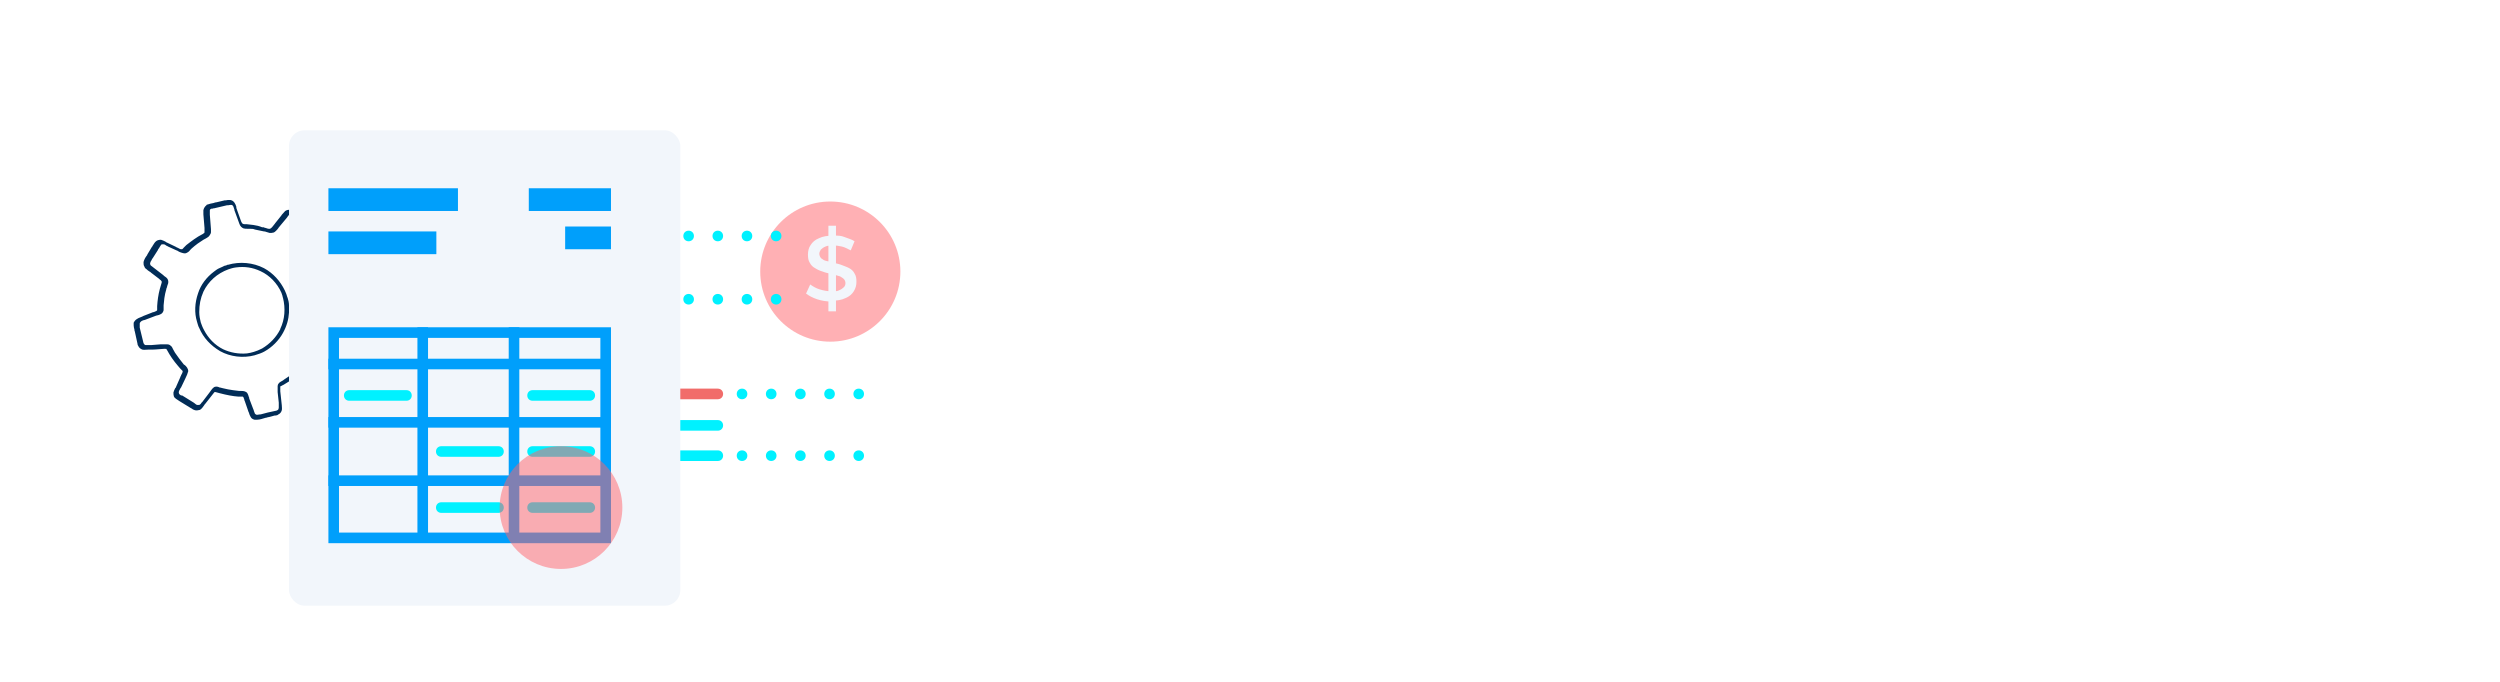 <svg viewBox="0 0 660 180" xmlns="http://www.w3.org/2000/svg" xmlns:xlink="http://www.w3.org/1999/xlink"><filter id="a"><feOffset dx="3.4" dy="3.4"/><feGaussianBlur result="blur" stdDeviation="2.8"/><feFlood flood-opacity=".2"/><feComposite in2="blur" operator="in"/><feComposite in="SourceGraphic"/></filter><path d="m92.9 77.5-.9-4.1c-.1-.6-.3-1.2-.9-1.6-.2-.2-.5-.2-.8-.3-.5 0-1 0-1.5 0-.1 0-.3 0-.4 0l-2.7.2c-.1 0-.2 0-.4 0-.3 0-.7 0-1 0 0 0-.1 0-.2-.2s-.2-.4-.3-.6c0 0 0-.1-.1-.2l-.5-.9c-.2-.3-.3-.5-.5-.8l-.2-.2c-.5-.7-1-1.4-1.6-2.1 0 0-.2-.2-.2-.2-.3-.3-.7-.7-.7-.9s0-.2.1-.3l.4-.6.8-1.6.8-1.5c.2-.4.4-.8.5-1.2 0-.5 0-.9-.3-1.3-.1-.2-.3-.3-.5-.5-.2-.1-.4-.3-.6-.4 0 0-.2-.1-.3-.2l-1.6-1c-.2-.2-.5-.3-.7-.5-.5-.3-.9-.6-1.4-.9-.2-.1-.4-.2-.6-.2s-.3 0-.4 0c-.4 0-.7.2-.9.3-.3.3-.6.7-.9 1 0 0-.1.2-.2.3l-1.6 2c0 .1-.2.2-.3.4-.3.4-.6.8-1 1 0 0-.3 0-.4 0-.2 0-.4-.1-.7-.2-.2 0-.4-.1-.6-.2h-.4c-.7-.3-1.5-.5-2.3-.6l-1.7-.2s-.2 0-.3 0c-.4 0-.8 0-1-.3s-.3-.6-.4-.9l-1.1-3.1s0-.2 0-.3c-.1-.4-.3-.8-.5-1.1-.3-.4-.6-.6-1.1-.7h-.2c-.3 0-.7 0-1 .1-.1 0-.2 0-.3 0l-2.1.5c-.3 0-.5.1-.8.2-.5.1-1.1.2-1.6.4-.1 0-.2 0-.3.2-.4.3-.7.8-.8 1.3v.3.8l.3 3.6v.3.7c0 .2 0 .3-.2.4-.1 0-.2.2-.3.2-1.6.8-3 1.9-4.3 2.9l-.7.7c-.1.2-.3.3-.4.4 0 0-.1 0-.3 0-.3 0-.6-.3-.9-.4-.1 0-.3-.1-.4-.2l-2.5-1.2c-.1 0-.2-.1-.3-.2-.4-.2-.8-.4-1.2-.5-.4 0-1 .1-1.3.4-.4.3-.6.8-.9 1.2 0 .1-.1.2-.2.3l-1.2 2c0 .2-.2.3-.3.5-.2.3-.4.6-.5.9-.1.2-.2.5-.2.7 0 .4 0 .8.3 1.2 0 .2.2.4.4.5.3.3.6.5.9.7.1 0 .3.2.4.3l2.1 1.6s.1.1.2.2c.2.1.4.3.5.5v.3l-.5 1.7c-.4 1.5-.6 3-.7 4.5v.8.3s-.1.1-.2.2c-.2.1-.5.2-.7.3-.1 0-.3 0-.4.1l-2.3.9-.4.2c-.4.2-.9.3-1.3.6-.4.2-.7.6-.9 1v.7c0 .4.1.7.2 1.1 0 .2 0 .3.1.5l.7 3.2c0 .3.1.5.2.6.2.5.6.8 1.1 1 .5.1 1 0 1.5 0h.4.7c1 0 3.5-.3 3.7-.2 0 0 0 0 .2.3.8 1.5 1.7 2.8 2.9 4.2l.6.7s.1.1.2.2.3.3.4.4c0 .1.1.2 0 .3 0 .3-.3.6-.4.9 0 .2-.2.3-.2.5l-1.1 2.5c0 .1 0 .2-.2.3-.2.4-.4.8-.5 1.2 0 .4 0 .7.1 1s.3.5.6.7.6.4.9.6l3.1 1.9s.1 0 .2.1c.2.2.5.3.8.4.4.1.9 0 1.3-.1.5-.3.8-.8 1.1-1.2.1-.2.2-.3.3-.4l2.2-2.8s0 0 0 0 .2-.3.3-.3h.2l1.1.3c1.9.5 3.5.8 4.9.9h.3.9s.1.1.2.2c0 .2.2.4.2.6 0 .1 0 .2.1.3l.9 2.6c0 .1.1.3.2.5.1.4.3.9.5 1.2.2.4.6.6 1 .7h.7c.7 0 1.5-.3 2.2-.5.3 0 .6-.2.9-.2l1.5-.4h.2c.3 0 .6-.1.8-.3.5-.2.8-.7.9-1.1s0-.9 0-1.3l-.4-3.7s0-.2 0-.3c0-.3 0-.6 0-.9 0-.1 0-.1.2-.2.1 0 .3-.1.4-.2.1 0 .2-.1.4-.2 1-.6 1.8-1.1 2.5-1.6l1.5-1.3s.2-.2.2-.3l.4-.4c.1 0 .3-.1.5 0 .3 0 .5.2.8.3.1 0 .2.1.3.1l1.9.9 1.3.6c.4.2.8.4 1.2.4s.8 0 1.1-.2c.2 0 .3-.2.5-.4.2-.3.4-.5.5-.8l.9-1.4 1.2-1.8s.1-.2.2-.2c.2-.2.3-.5.4-.7.1-.3.2-.5.2-.8 0-.5-.2-.9-.7-1.2-.3-.2-.5-.4-.8-.6-.1 0-.3-.2-.4-.3l-1.9-1.4-.9-.7c-.2-.2-.4-.3-.6-.5 0-.4.2-.8.3-1.1 0-.3.2-.5.3-.8.4-1.5.6-3 .6-4.8 0-.3 0-.5.1-.6s.3-.2.5-.2c.1 0 .2 0 .3-.1l3-1.1c.1 0 .3-.1.4-.2.5-.2 1.1-.4 1.5-.7.3-.3.6-.7.7-1.2 0 0 0 0 0-.1 0-.2 0-.5 0-.7zm-8.3 10.1c0 .1 0 .3-.1.4-.1.4-.3.7-.3 1.1 0 .3 0 .6.2.8.3.5.8.8 1.2 1.1.1 0 .2.2.4.2l1.8 1.3.3.2c.4.3.7.5 1 .8.1.1.3.3.3.4 0 .1 0 .3-.1.4-.2.3-.4.7-.6 1-.2.2-.3.4-.4.7l-1.1 1.7s-.1.2-.2.3c-.2.4-.4.8-.7 1.1-.1.1-.3.2-.4.1-.3 0-.6-.2-.9-.4 0 0-.2 0-.3-.1l-3.6-1.6c-.3-.1-.7-.3-1-.3-.2 0-.6 0-.9.2-.3.2-.5.5-.8.7-.1.1-.2.2-.3.3-.5.5-1.1.9-1.6 1.2l-1.5 1c-.2.2-.4.3-.6.4-.3.2-.6.3-.8.6-.2.2-.3.5-.3.7v1.2.4l.3 2.8v.4.8c0 .2 0 .3-.1.5 0 .2-.3.3-.5.4l-2.3.5-1.9.5h-.2c-.2 0-.5.1-.7.1-.3 0-.4-.1-.6-.3-.1-.2-.2-.5-.3-.8 0-.1 0-.2-.1-.3l-1.1-2.9c0-.1 0-.3-.1-.4-.1-.3-.2-.7-.4-1-.1-.2-.3-.3-.5-.4-.4-.2-.9-.2-1.3-.2-.1 0-.3 0-.4 0l-1.6-.2c-.9-.1-1.7-.3-2.6-.5l-.8-.2h-.1c-.4-.2-.8-.3-1.2-.2-.1 0-.3.1-.4.2-.4.3-.7.8-1 1.2-.1.1-.2.3-.3.4l-1.6 2.1s-.1.2-.2.2c-.2.3-.4.6-.7.7h-.2c-.2 0-.3 0-.4 0-.2-.1-.5-.3-.7-.5-.1 0-.2-.2-.3-.2l-2.9-1.8s-.1 0-.2 0c-.2 0-.3-.2-.5-.3-.1-.1-.2-.3-.2-.5 0-.3.2-.7.4-1 0-.1.1-.2.2-.3l1.1-2.3.5-1.1c.1-.3.2-.6.3-.9 0-.7-.5-1.3-1-1.7h-.1c-.8-1-1.6-2-2.4-3.2l-.5-.9c-.2-.4-.3-.7-.6-.9-.3-.3-.6-.4-1-.4s-.8 0-1.2 0c-.2 0-.3 0-.5 0l-2.5.2c-.1 0-.3 0-.4 0-.3 0-.5 0-.8 0h-.2c-.3 0-.4-.2-.6-.5l-1-4.1s0-.1 0-.2c0-.2 0-.3 0-.5 0-.1 0-.2 0-.4s.2-.4.3-.5c.2-.2.5-.3.8-.4.1 0 .2 0 .4-.1l2.9-1.1c.1 0 .2 0 .4-.1.3 0 .5-.2.8-.3.4-.2.6-.6.7-1 0-.3 0-.6 0-.9 0-.1 0-.3 0-.4l.2-1.9c.1-.8.3-1.6.5-2.3 0-.2.1-.4.2-.6 0-.3.2-.6.3-1 .1-.5 0-.9-.2-1.2s-.5-.5-.8-.7c0 0-.2-.1-.2-.2l-2.2-1.7-.9-.7c-.2-.1-.4-.3-.4-.4-.1-.2-.1-.4 0-.6 0-.2.3-.5.4-.8 0-.1.1-.2.2-.3l1.4-2.2c0-.2.2-.3.3-.5.2-.3.3-.6.5-.8 0-.1.2-.2.3-.2h.4c.3 0 .5.2.8.4.1 0 .2.1.4.2l2.2 1c.1 0 .3.1.4.2.3.2.6.3.9.4.6.2 1.1.3 1.5 0 .4-.2.7-.5.9-.8.1-.1.2-.2.3-.3.5-.4 1-.9 1.6-1.3l1.5-1 .9-.5c.3-.2.5-.3.7-.6s.4-.6.4-.9 0-.6 0-.8l-.3-3.8s0-.2 0-.3c0-.3 0-.7 0-.9s.3-.4.4-.4c.2 0 .4 0 .5-.1h.2l3.4-.8h.3c.2 0 .4-.1.6-.1h.4c.1 0 .3.2.4.4.1.3.2.6.3.9 0 .2 0 .3.1.4l1.2 3.3c.2.6.6 1 1.1 1.2.3.1.7.1 1.1.1h.4c.6 0 1.1 0 1.5.2l2.4.5c.2 0 .3 0 .5.1.3.1.7.2 1 .3.3 0 .7 0 1-.1.3-.1.5-.3.7-.5s.4-.4.6-.7c0-.1.2-.2.3-.4l2-2.4s.1-.2.2-.3c.2-.3.4-.5.6-.6h.7c.1 0 .2.1.4.2l3 1.9c.1 0 .2.1.3.2l.9.6s.2.2.2.3v.4c0 .3-.2.5-.4.8 0 .1-.1.2-.2.3l-1.2 2.3c0 .1-.2.3-.2.4-.2.3-.4.6-.5.9-.2.4-.2.9 0 1.3.1.3.4.5.6.7l.8.8c.4.4.7.9 1 1.3l1 1.5.5.9s0 .1.1.2c.1.3.3.5.5.8.2.2.6.4.9.4h1.1.4l2.4-.2h1.3c.3-.1.6-.2.9 0 .3.1.4.4.5.6l.6 2.7.3 1.3c0 .3.1.6.1.8s-.1.5-.3.6c-.2.2-.6.3-.9.4h-.2l-2.6 1c-.2 0-.4.1-.6.2-.3.1-.7.2-1 .4-.2.1-.4.2-.6.4-.3.3-.4.7-.4 1.1v.5.4.2c0 1-.2 2-.4 3.1l-.3 1.1z" fill="#012c57"/><path d="m75.9 78.6c-.2-.7-.4-1.3-.7-1.9-1.2-2.5-3.1-4.6-5.5-5.9-2.9-1.5-6.4-1.8-9.5-.9h-.2c-.1.1-.3.2-.4.2-.3 0-.6.2-.8.3l-.9.4c-.5.2-1 .6-1.4.9-2 1.5-3.5 3.5-4.2 5.7-.9 2.6-1 5.2-.3 7.5.2.6.3 1.2.6 1.7 1.1 2.6 3 4.6 5.5 6.1 2.7 1.5 6.1 1.9 9.1 1.1 1-.3 1.9-.6 2.6-1 2-1.1 3.8-2.9 4.9-4.9 1-1.8 1.5-3.6 1.6-5.4 0-.6 0-1.3 0-1.9 0-.7-.2-1.5-.4-2.1zm-1.9 8.3c-1.1 2.2-2.8 3.9-4.8 5.1-.8.4-1.5.7-2.2.9-.6.2-1.2.3-1.8.4-2.2.2-4.4-.2-6.3-1.1-2.2-1.1-3.9-2.9-5-5-.4-.7-.7-1.5-.9-2.1-.2-.8-.4-1.7-.4-2.7 0-1.9.3-3.6 1.1-5.4 1.3-2.7 3.6-4.8 6.6-5.9.6-.2 1.2-.4 2-.5 2.3-.3 4.4 0 6.5 1 2.4 1.1 4.4 3.2 5.5 5.7.1.3.2.6.3.9 0 .1 0 .3.1.4.7 2.8.5 5.7-.7 8.2z" fill="#012c57"/><circle cx="219.2" cy="71.7" fill="#ff636b" opacity=".5" r="18.5"/><path d="m203.5 79c0-.8.6-1.4 1.4-1.4.8 0 1.4.6 1.4 1.4 0 .8-.6 1.4-1.4 1.4-.8 0-1.4-.6-1.4-1.4zm-7.7 0c0-.8.6-1.4 1.4-1.4.8 0 1.4.6 1.4 1.4 0 .8-.6 1.4-1.4 1.4-.8 0-1.4-.6-1.4-1.4zm-7.7 0c0-.8.6-1.4 1.4-1.4.8 0 1.4.6 1.4 1.4 0 .8-.6 1.4-1.4 1.4-.8 0-1.4-.6-1.4-1.4zm-7.7 0c0-.8.6-1.4 1.4-1.4.8 0 1.4.6 1.4 1.4 0 .8-.6 1.4-1.4 1.4-.8 0-1.4-.6-1.4-1.4zm-7.7 0c0-.8.6-1.4 1.4-1.4.8 0 1.4.6 1.4 1.4 0 .8-.6 1.4-1.4 1.4-.8 0-1.4-.6-1.4-1.4z" fill="#00f1ff"/><path d="m203.5 62.3c0-.8.6-1.4 1.4-1.4.8 0 1.4.6 1.4 1.4 0 .8-.6 1.4-1.4 1.4-.8 0-1.4-.6-1.4-1.4zm-7.7 0c0-.8.6-1.4 1.4-1.4.8 0 1.4.6 1.4 1.4 0 .8-.6 1.4-1.4 1.4-.8 0-1.4-.6-1.4-1.4zm-7.7 0c0-.8.6-1.4 1.4-1.4.8 0 1.4.6 1.4 1.4 0 .8-.6 1.4-1.4 1.4-.8 0-1.4-.6-1.4-1.4zm-7.7 0c0-.8.6-1.4 1.4-1.4.8 0 1.4.6 1.4 1.4 0 .8-.6 1.4-1.4 1.4-.8 0-1.4-.6-1.4-1.4zm-7.7 0c0-.8.6-1.4 1.4-1.4.8 0 1.4.6 1.4 1.4 0 .8-.6 1.4-1.4 1.4-.8 0-1.4-.6-1.4-1.4z" fill="#00f1ff"/><path d="m138.5 63.4h-8.3c-.8 0-1.4-.6-1.4-1.4s.6-1.4 1.4-1.4h8.3c.8 0 1.4.6 1.4 1.4s-.6 1.4-1.4 1.4z" fill="#00f1ff"/><path d="m167.1 63.7h-20.5c-.8 0-1.4-.6-1.4-1.4s.6-1.4 1.4-1.4h20.5c.8 0 1.4.6 1.4 1.4s-.6 1.4-1.4 1.4z" fill="#00f1ff"/><path d="m138.5 71.7h-8.3c-.8 0-1.4-.6-1.4-1.4s.6-1.4 1.4-1.4h8.3c.8 0 1.4.6 1.4 1.4s-.6 1.4-1.4 1.4z" fill="#00f1ff"/><path d="m167.1 72.1h-20.5c-.8 0-1.4-.6-1.4-1.4s.6-1.4 1.4-1.4h20.5c.8 0 1.4.6 1.4 1.4s-.6 1.4-1.4 1.4z" fill="#00f1ff"/><path d="m138.5 80.1h-8.3c-.8 0-1.4-.6-1.4-1.4s.6-1.4 1.4-1.4h8.3c.8 0 1.4.6 1.4 1.4s-.6 1.4-1.4 1.4z" fill="#00f1ff"/><path d="m167.1 80.4h-20.5c-.8 0-1.4-.6-1.4-1.4s.6-1.4 1.4-1.4h20.5c.8 0 1.4.6 1.4 1.4s-.6 1.4-1.4 1.4z" fill="#f16c6a"/><path d="m138.5 88.4h-8.3c-.8 0-1.4-.6-1.4-1.4s.6-1.4 1.4-1.4h8.3c.8 0 1.4.6 1.4 1.4s-.6 1.4-1.4 1.4z" fill="#00f1ff"/><path d="m167.1 88.7h-20.5c-.8 0-1.4-.6-1.4-1.4s.6-1.4 1.4-1.4h20.5c.8 0 1.4.6 1.4 1.4s-.6 1.4-1.4 1.4z" fill="#00f1ff"/><path d="m138.5 96.7h-8.3c-.8 0-1.4-.6-1.4-1.4s.6-1.4 1.4-1.4h8.3c.8 0 1.4.6 1.4 1.4s-.6 1.4-1.4 1.4z" fill="#00f1ff"/><path d="m167.1 97.1h-20.5c-.8 0-1.4-.6-1.4-1.4s.6-1.4 1.4-1.4h20.5c.8 0 1.4.6 1.4 1.4s-.6 1.4-1.4 1.4z" fill="#00f1ff"/><path d="m138.5 105.1h-8.3c-.8 0-1.4-.6-1.4-1.4s.6-1.4 1.4-1.4h8.3c.8 0 1.4.6 1.4 1.4s-.6 1.4-1.4 1.4z" fill="#00f1ff"/><path d="m225.3 104c0-.8.6-1.4 1.4-1.4.8 0 1.4.6 1.4 1.4 0 .8-.6 1.4-1.4 1.4-.8 0-1.4-.6-1.4-1.4zm-7.7 0c0-.8.6-1.4 1.4-1.4.8 0 1.4.6 1.4 1.4 0 .8-.6 1.4-1.4 1.4-.8 0-1.4-.6-1.4-1.4zm-7.7 0c0-.8.6-1.4 1.4-1.4.8 0 1.4.6 1.4 1.4 0 .8-.6 1.4-1.4 1.4-.8 0-1.4-.6-1.4-1.4zm-7.7 0c0-.8.6-1.4 1.4-1.4.8 0 1.4.6 1.4 1.4 0 .8-.6 1.4-1.4 1.4-.8 0-1.4-.6-1.4-1.4zm-7.7 0c0-.8.6-1.4 1.4-1.4.8 0 1.4.6 1.4 1.4 0 .8-.6 1.4-1.4 1.4-.8 0-1.4-.6-1.4-1.4z" fill="#00f1ff"/><path d="m138.5 113.4h-8.3c-.8 0-1.4-.6-1.4-1.4s.6-1.4 1.4-1.4h8.3c.8 0 1.4.6 1.4 1.4s-.6 1.4-1.4 1.4z" fill="#00f1ff"/><path d="m189.5 113.7h-17.3c-.8 0-1.4-.6-1.4-1.4s.6-1.4 1.4-1.4h17.3c.8 0 1.4.6 1.4 1.4s-.6 1.4-1.4 1.4z" fill="#00f1ff"/><path d="m138.5 121.7h-8.3c-.8 0-1.4-.6-1.4-1.4s.6-1.4 1.4-1.4h8.3c.8 0 1.4.6 1.4 1.4s-.6 1.4-1.4 1.4z" fill="#00f1ff"/><path d="m189.5 105.4h-17.3c-.8 0-1.4-.6-1.4-1.4s.6-1.4 1.4-1.4h17.3c.8 0 1.4.6 1.4 1.4s-.6 1.4-1.4 1.4z" fill="#f16c6a"/><path d="m225.3 120.3c0-.8.6-1.4 1.4-1.4.8 0 1.4.6 1.4 1.4 0 .8-.6 1.4-1.4 1.4-.8 0-1.4-.6-1.4-1.4zm-7.7 0c0-.8.6-1.4 1.4-1.4.8 0 1.4.6 1.4 1.4 0 .8-.6 1.4-1.4 1.4-.8 0-1.4-.6-1.4-1.4zm-7.7 0c0-.8.6-1.4 1.4-1.4.8 0 1.4.6 1.4 1.4 0 .8-.6 1.4-1.4 1.4-.8 0-1.4-.6-1.4-1.4zm-7.7 0c0-.8.6-1.4 1.4-1.4.8 0 1.4.6 1.4 1.4 0 .8-.6 1.4-1.4 1.4-.8 0-1.4-.6-1.4-1.4zm-7.7 0c0-.8.6-1.4 1.4-1.4.8 0 1.4.6 1.4 1.4 0 .8-.6 1.4-1.4 1.4-.8 0-1.4-.6-1.4-1.4z" fill="#00f1ff"/><path d="m189.5 121.7h-17.3c-.8 0-1.4-.6-1.4-1.4s.6-1.4 1.4-1.4h17.3c.8 0 1.4.6 1.4 1.4s-.6 1.4-1.4 1.4z" fill="#00f1ff"/><path d="m219.5 79.6c-1.3 0-2.6-.2-3.8-.6s-2.1-.9-2.9-1.5l1.1-2.4c.7.5 1.5 1 2.5 1.3s2 .5 3.1.5 1.6 0 2.1-.3c.5-.2.9-.5 1.2-.8s.4-.7.4-1.1-.2-.9-.6-1.2-.8-.6-1.4-.7c-.6-.2-1.2-.4-1.9-.5-.7-.2-1.4-.3-2.1-.6-.7-.2-1.4-.5-2-.9-.6-.3-1.1-.8-1.4-1.4-.4-.6-.5-1.3-.5-2.2s.2-1.8.7-2.5c.5-.8 1.2-1.4 2.2-1.8 1-.5 2.3-.7 3.8-.7s2 0 3 .4 1.9.6 2.6 1.1l-1 2.4c-.8-.4-1.5-.8-2.3-1s-1.6-.3-2.3-.3-1.5 0-2.1.3c-.5.2-.9.5-1.2.8-.2.3-.4.7-.4 1.1s.2.9.5 1.2c.4.3.8.6 1.4.7s1.2.3 2 .5c.7.2 1.4.3 2.1.6s1.4.5 1.9.8c.6.3 1.1.8 1.4 1.4.4.6.5 1.3.5 2.2s-.2 1.7-.7 2.5-1.2 1.4-2.2 1.8c-1 .5-2.3.7-3.8.7v.2zm-.8 2.6v-22.6h2v22.6z" fill="#f2f6fb"/><path d="m156.8 115c-.8 0-1.6 0-2.4-.4s-1.4-.6-1.8-.9l.7-1.6c.4.3 1 .6 1.6.8s1.3.3 2 .3 1 0 1.4-.2c.3 0 .6-.3.8-.5s.2-.4.2-.7-.1-.6-.4-.8c-.2-.2-.5-.4-.9-.5s-.8-.2-1.2-.3-.9-.2-1.4-.4c-.5 0-.9-.3-1.3-.5s-.7-.5-.9-.9-.3-.8-.3-1.4.2-1.1.5-1.6.8-.9 1.4-1.2 1.5-.4 2.4-.4 1.3 0 1.9.2 1.2.4 1.7.7l-.6 1.6c-.5-.3-1-.5-1.5-.6s-1-.2-1.5-.2-1 0-1.3.2c-.3 0-.6.3-.8.5s-.2.5-.2.7.1.6.3.8.5.4.9.5.8.2 1.3.3c.5 0 .9.2 1.4.4.5 0 .9.3 1.2.5.4.2.7.5.9.9s.3.8.3 1.4-.2 1.1-.5 1.6-.8.9-1.4 1.2-1.5.4-2.4.4zm-.5 1.7v-14.5h1.3v14.5z" fill="#012c57"/><rect fill="#f2f6fb" filter="url(#a)" height="125.5" rx="4.1" width="103.3" x="72.9" y="31"/><g fill="#009ffb"><path d="m86.7 49.7h34.2v6h-34.2z"/><path d="m139.6 49.7h21.7v6h-21.7z"/><path d="m149.2 59.8h12.1v6h-12.1z"/><path d="m86.7 61.1h28.5v6h-28.5z"/><path d="m158.5 89.2v51.4h-69v-51.4zm2.8-2.8h-74.6v57h74.6z"/><path d="m86.7 94.7h74.6v2.8h-74.6z"/><path d="m86.7 110.1h74.6v2.8h-74.6z"/><path d="m86.7 125.5h74.6v2.8h-74.6z"/><path d="m110.2 86.4h2.8v55.6h-2.8z"/><path d="m134.3 86.4h2.8v55.6h-2.8z"/></g><path d="m155.7 135.4h-15.1c-.8 0-1.4-.6-1.4-1.4s.6-1.4 1.4-1.4h15.1c.8 0 1.4.6 1.4 1.4s-.6 1.4-1.4 1.4z" fill="#00f1ff"/><path d="m155.7 120.6h-15.1c-.8 0-1.4-.6-1.4-1.4s.6-1.4 1.4-1.4h15.1c.8 0 1.4.6 1.4 1.4s-.6 1.4-1.4 1.4z" fill="#00f1ff"/><path d="m155.7 105.8h-15.1c-.8 0-1.4-.6-1.4-1.4s.6-1.4 1.4-1.4h15.1c.8 0 1.4.6 1.4 1.4s-.6 1.4-1.4 1.4z" fill="#00f1ff"/><path d="m131.6 135.4h-15.1c-.8 0-1.4-.6-1.4-1.4s.6-1.4 1.4-1.4h15.1c.8 0 1.4.6 1.4 1.4s-.6 1.4-1.4 1.4z" fill="#00f1ff"/><path d="m131.6 120.6h-15.1c-.8 0-1.4-.6-1.4-1.4s.6-1.4 1.4-1.4h15.1c.8 0 1.4.6 1.4 1.4s-.6 1.4-1.4 1.4z" fill="#00f1ff"/><path d="m107.3 105.8h-15.1c-.8 0-1.4-.6-1.4-1.4s.6-1.4 1.4-1.4h15.1c.8 0 1.4.6 1.4 1.4s-.6 1.4-1.4 1.4z" fill="#00f1ff"/><circle cx="148.1" cy="134" fill="#ff636b" opacity=".5" r="16.2"/></svg>